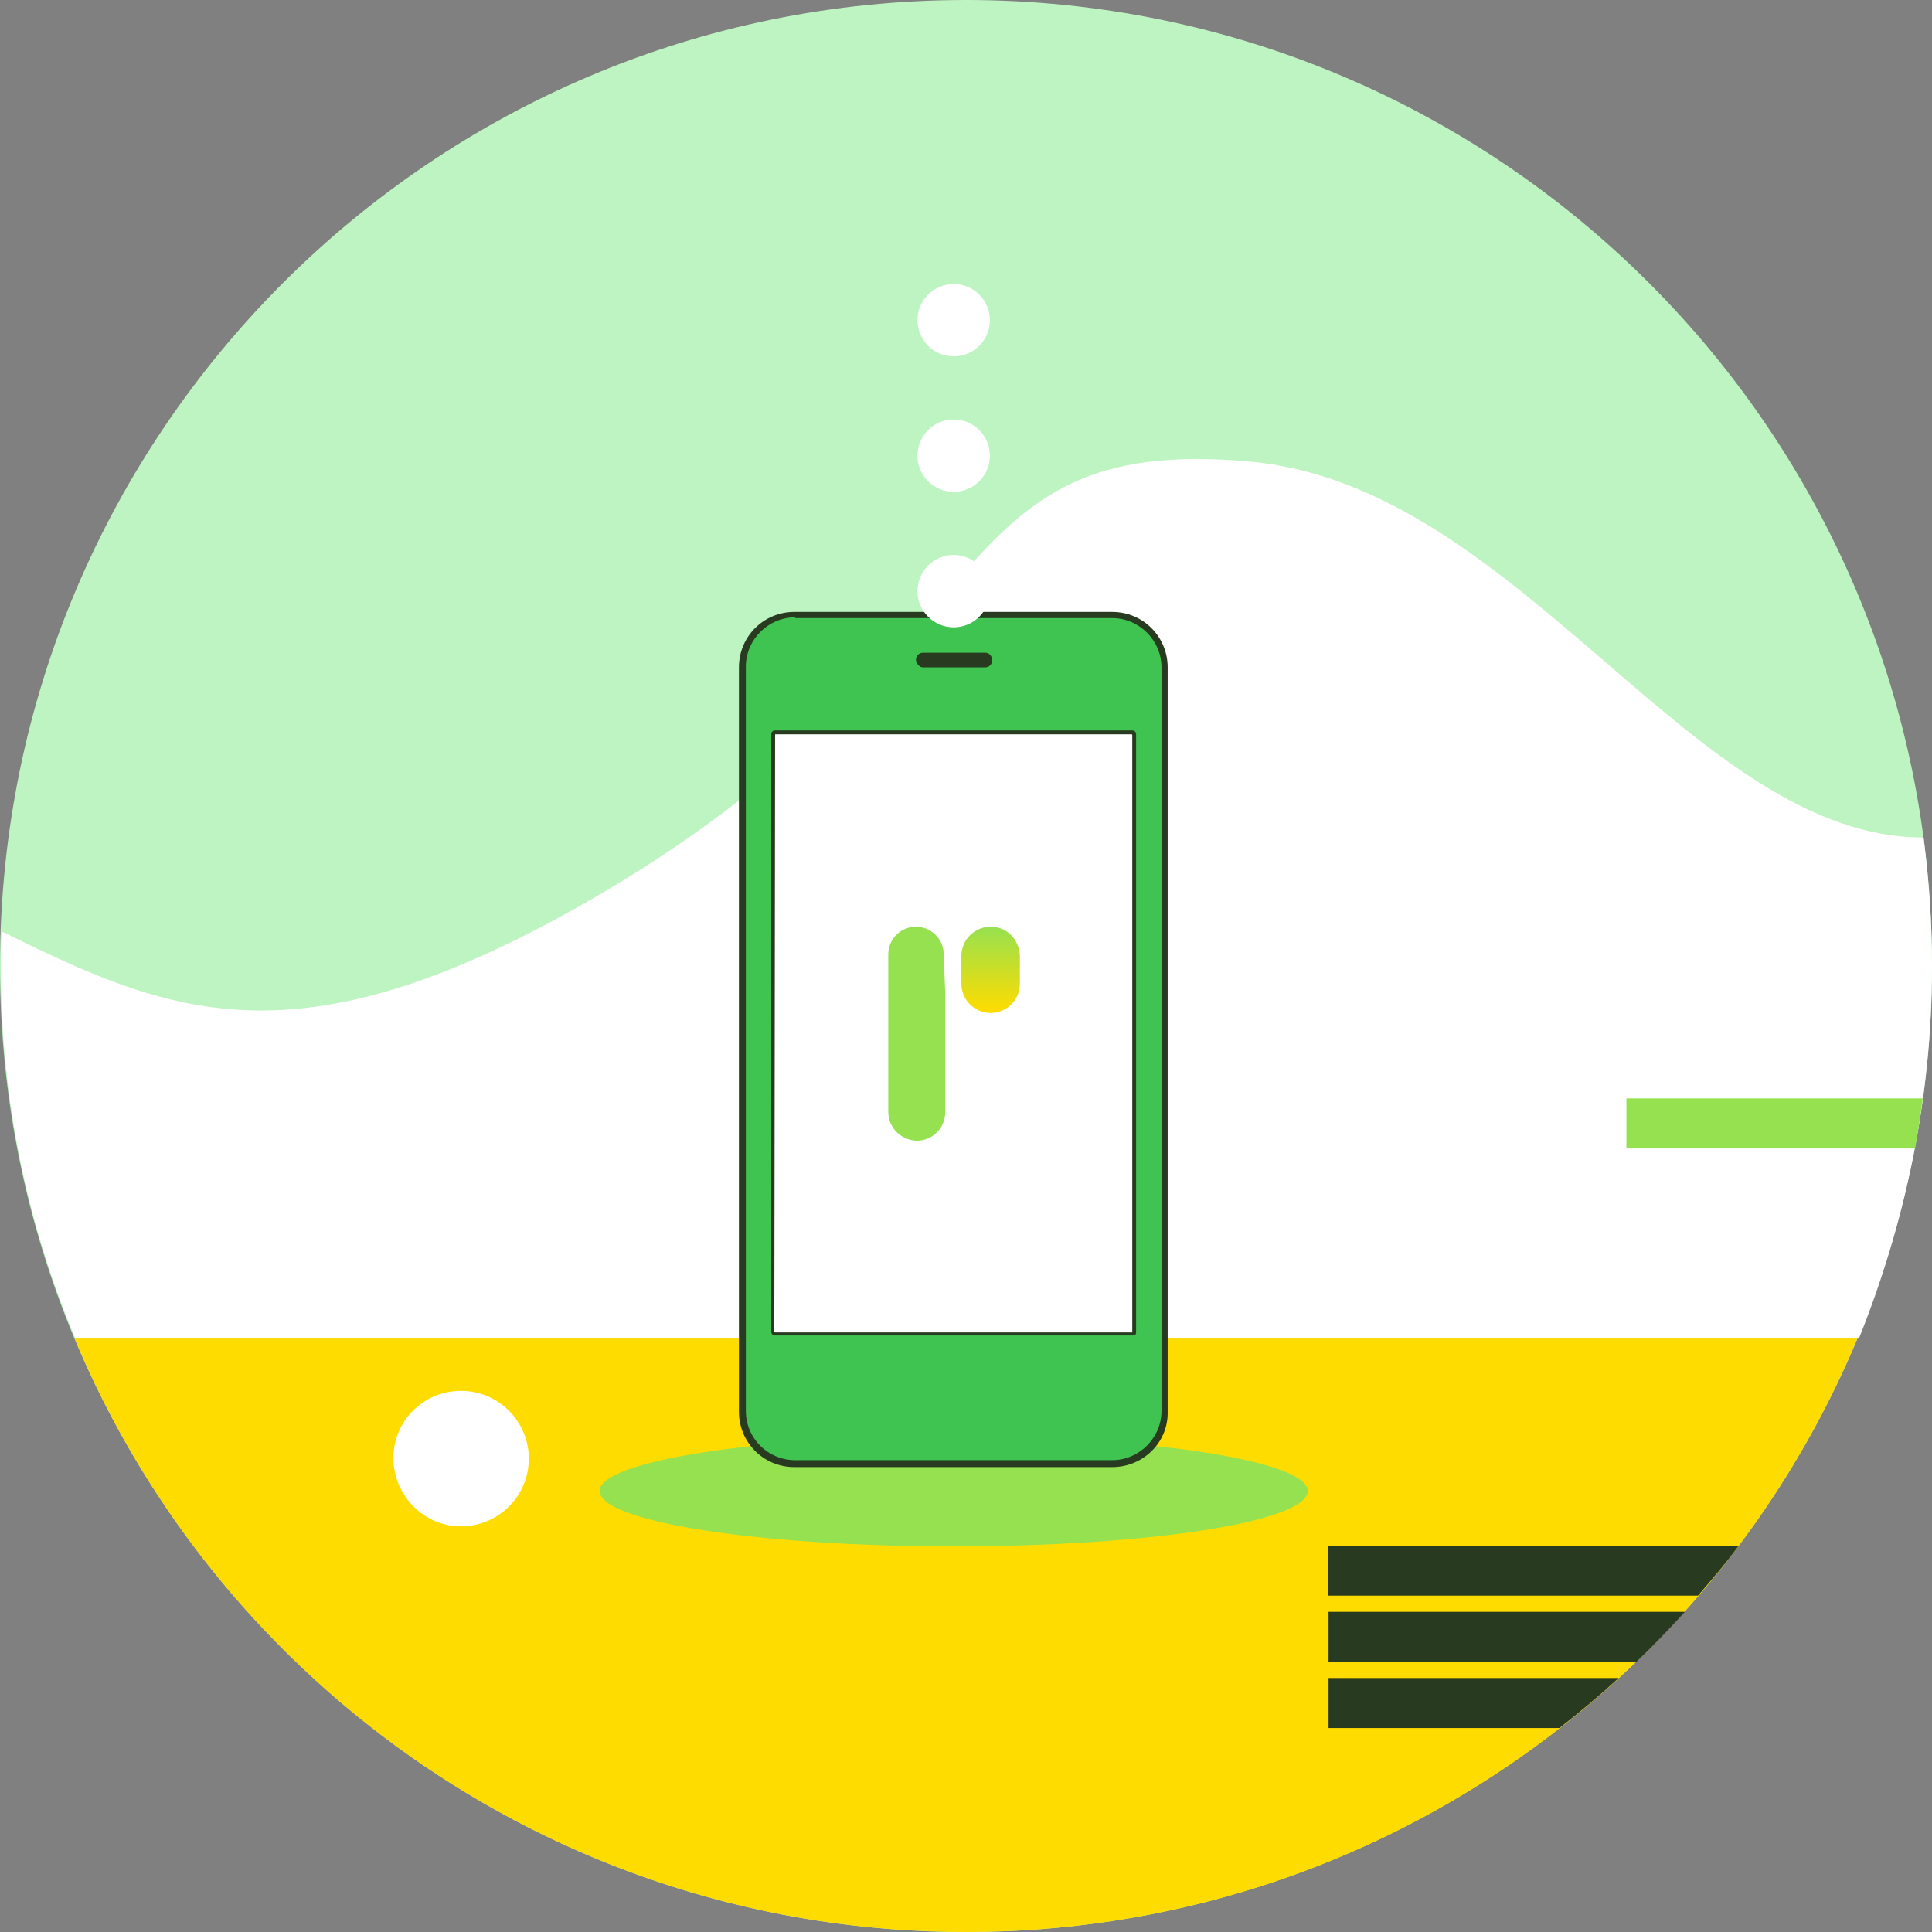 <svg width="251" height="251" viewBox="0 0 251 251" fill="none" xmlns="http://www.w3.org/2000/svg">
<rect x="0" y="0" width="251" height="251" fill="#808080" stroke="none"/>
<path d="M125.5 0C194.8 0 251 56.2 251 125.5C251 194.8 194.8 251 125.5 251C56.2 251 0 194.8 0 125.5C0 56.2 56.2 0 125.5 0Z" fill="#BEF4C1"/>
<path d="M251 125.5C251 119.8 250.6 114.3 249.9 108.8C220 108.9 197.7 63.4 162.7 60C120.7 56 131.8 85.3 76.2 117.2C38.4 138.8 22.1 131.8 0.2 121C0.1 122.5 0.1 124 0.1 125.5C0.1 142.6 3.5 159 9.8 173.9H241.5C247.5 159 251 142.6 251 125.5Z" fill="white"/>
<path d="M9.7 173.9C28.6 219.2 73.3 251 125.5 251C177.7 251 222.4 219.2 241.3 173.9H9.7Z" fill="#FFDC00"/>
<path d="M123.9 200.9C149.3 200.9 169.9 197.7 169.9 193.7C169.9 189.8 149.3 186.6 123.9 186.6C98.5 186.6 77.9 189.8 77.9 193.7C77.9 197.7 98.5 200.9 123.9 200.9Z" fill="#96E150"/>
<path d="M103.3 79.8H144.5C148.3 79.8 151.3 82.9 151.3 86.6V183.3C151.3 187.1 148.2 190.1 144.5 190.1H103.2C99.4 190.1 96.4 187 96.4 183.3V86.7C96.4 82.9 99.5 79.8 103.3 79.8Z" fill="#3FC451"/>
<path d="M144.5 190.6H103.2C99.2 190.6 96 187.4 96 183.4V86.7C96 82.7 99.2 79.5 103.2 79.5H144.5C148.5 79.5 151.7 82.7 151.7 86.7V183.4C151.8 187.4 148.5 190.6 144.5 190.6ZM103.3 80.2C99.8 80.2 96.9 83.1 96.9 86.6V183.3C96.9 186.9 99.8 189.7 103.3 189.7H144.5C148 189.7 150.9 186.8 150.9 183.3V86.7C150.9 83.2 148 80.3 144.5 80.3H103.3V80.2Z" fill="#283A20"/>
<path d="M147.4 173C147.4 173.1 147.3 173.3 147.1 173.3H100.7C100.6 173.3 100.4 173.2 100.4 173V95.4C100.4 95.2 100.5 95.1 100.7 95.1H147.1C147.2 95.1 147.4 95.2 147.4 95.4V173Z" fill="white"/>
<path d="M147.1 173.5H100.7C100.4 173.5 100.2 173.3 100.2 173V95.4C100.2 95.1 100.4 94.9 100.7 94.9H147.1C147.4 94.9 147.6 95.1 147.6 95.4V173C147.6 173.1 147.6 173.3 147.5 173.4C147.4 173.5 147.3 173.5 147.1 173.5ZM100.7 95.4L100.6 173C100.6 173 100.6 173.1 100.7 173.1H147.1V173V95.5C147.1 95.5 147.1 95.4 147 95.4H100.7Z" fill="#283A20"/>
<path d="M128 84.8H119.9C119.4 84.8 119 85.2 119 85.7C119 85.9 119.1 86.2 119.3 86.4C119.5 86.6 119.7 86.7 119.9 86.7H128C128.5 86.7 128.9 86.3 128.9 85.8C128.9 85.2 128.5 84.8 128 84.8Z" fill="#283A20"/>
<path d="M59.9 198.3C64.7 198.3 68.7 194.4 68.7 189.5C68.7 184.7 64.8 180.7 59.9 180.7C55 180.7 51.1 184.6 51.1 189.5C51.2 194.4 55.1 198.3 59.9 198.3Z" fill="white"/>
<path d="M123.9 81.5C126.5 81.5 128.6 79.4 128.6 76.8C128.6 74.2 126.5 72.1 123.9 72.1C121.3 72.1 119.2 74.2 119.2 76.8C119.2 79.4 121.3 81.5 123.9 81.5Z" fill="white"/>
<path d="M123.9 63.9C126.5 63.9 128.6 61.8 128.6 59.2C128.6 56.6 126.5 54.5 123.9 54.5C121.3 54.5 119.2 56.6 119.2 59.2C119.2 61.8 121.3 63.9 123.9 63.9Z" fill="white"/>
<path d="M123.9 46.3C126.5 46.3 128.6 44.2 128.6 41.6C128.6 39 126.5 36.9 123.9 36.9C121.3 36.9 119.2 39 119.2 41.6C119.2 44.2 121.3 46.3 123.9 46.3Z" fill="white"/>
<path d="M249.8 142.7H211.3V149.2H248.8C249.2 147 249.5 144.9 249.8 142.7Z" fill="#96E150"/>
<path d="M225.9 200.8H172.5V207.3H220.6C222.5 205.1 224.3 203 225.9 200.8Z" fill="#283A20"/>
<path d="M172.6 209.4V215.9H212.6C214.8 213.8 216.9 211.6 218.9 209.4H172.6Z" fill="#283A20"/>
<path d="M172.6 218V224.5H202.6C205.3 222.4 207.8 220.3 210.3 218H172.6Z" fill="#283A20"/>
<path d="M115.4 144.4V124C115.4 122 117 120.4 119 120.4C120.9 120.4 122.5 121.9 122.6 123.8L122.8 129V144.5C122.8 146.6 121.1 148.2 119.1 148.2C117 148.1 115.4 146.5 115.4 144.4Z" fill="#96E150"/>
<path d="M128.7 120.4C126.6 120.4 124.9 122.1 124.9 124.2V127.8C124.9 129.9 126.6 131.6 128.7 131.6C130.8 131.6 132.5 129.9 132.5 127.8V124.2C132.4 122 130.8 120.4 128.7 120.4Z" fill="url(#paint0_linear_57_31)"/>
<defs>
<linearGradient id="paint0_linear_57_31" x1="128.683" y1="131.435" x2="128.683" y2="120.362" gradientUnits="userSpaceOnUse">
<stop stop-color="#FFDC00"/>
<stop offset="1" stop-color="#96E150"/>
</linearGradient>
</defs>
</svg>
